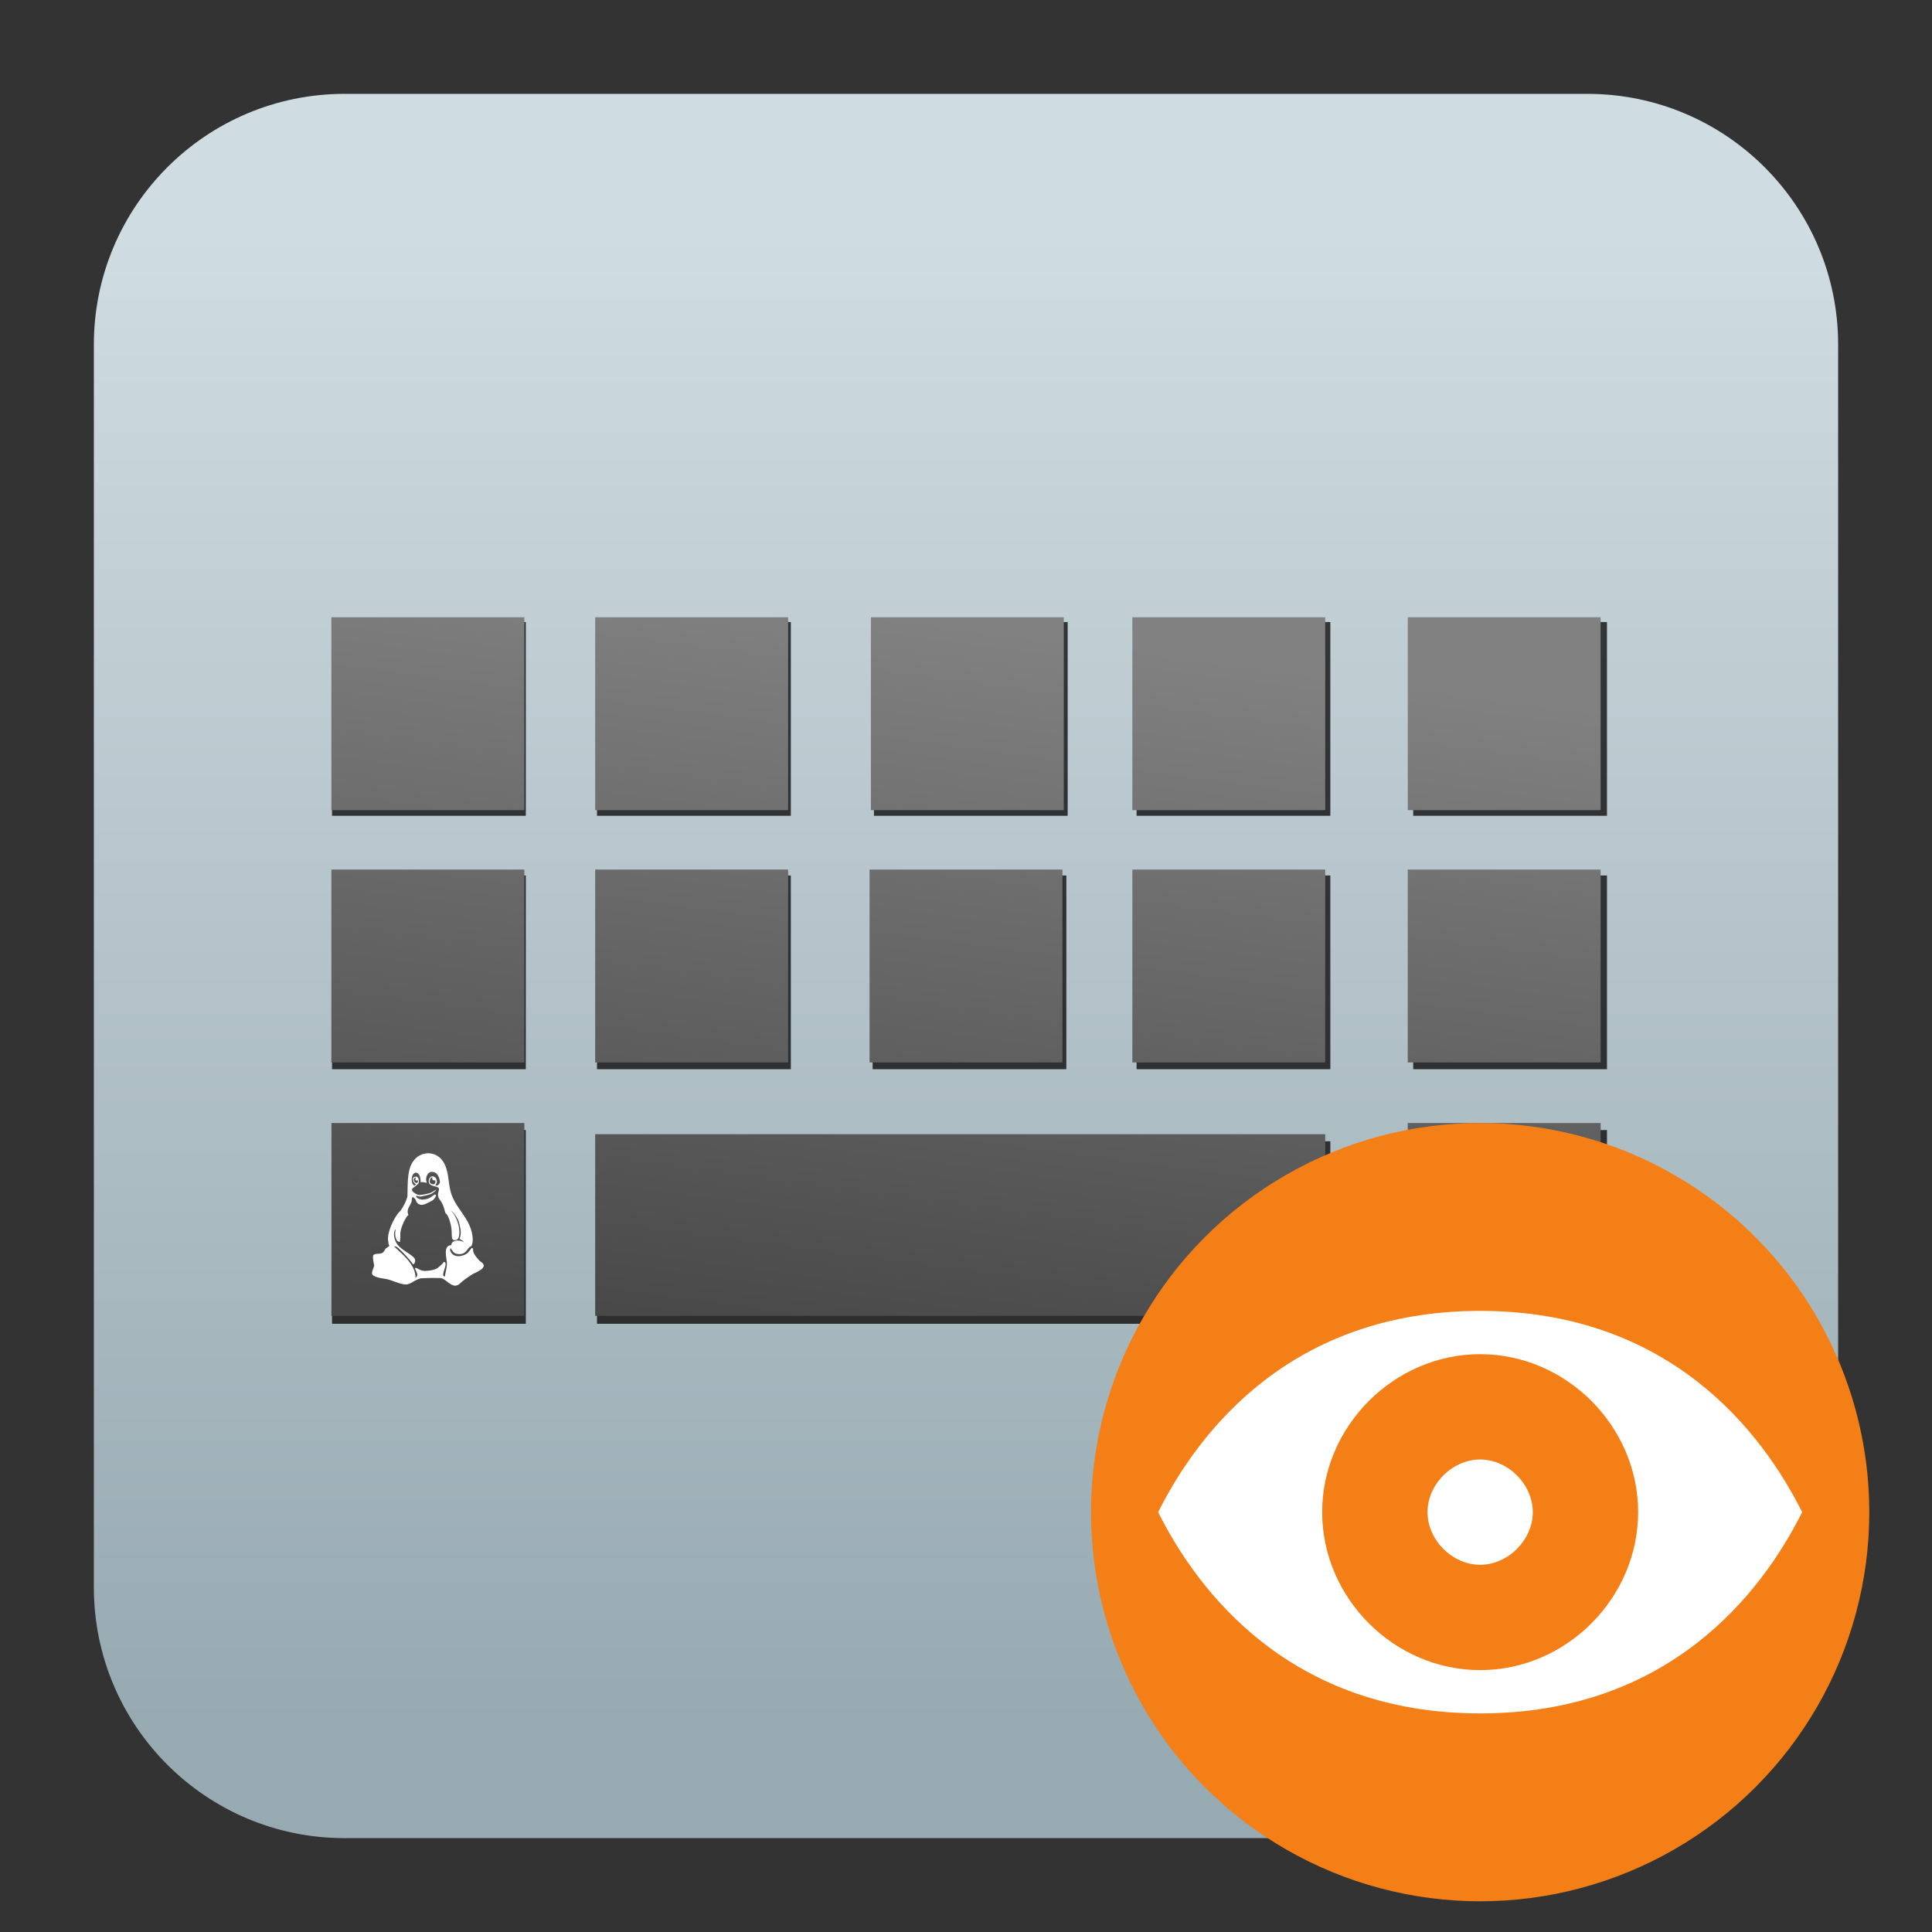 <svg clip-rule="evenodd" fill-rule="evenodd" stroke-linejoin="round" stroke-miterlimit="2" viewBox="0 0 48 48" xmlns="http://www.w3.org/2000/svg">
 <rect x="0" y="0" width="48" height="48" fill="#333333" stroke="none"/>
 <linearGradient id="a" x2="1" gradientTransform="matrix(0 -36.502 36.502 0 595.118 42.569)" gradientUnits="userSpaceOnUse">
  <stop stop-color="#97a9b1" offset="0"/>
  <stop stop-color="#cfdce1" offset="1"/>
 </linearGradient>
 <linearGradient id="b" x2="1" gradientTransform="matrix(-2.313 18.296 -18.296 -2.313 -912.437 -102.917)" gradientUnits="userSpaceOnUse">
  <stop stop-color="#818181" offset="0"/>
  <stop stop-color="#484848" offset="1"/>
 </linearGradient>
 <path d="m39.44 2.332c3.438 0 6.228 2.79 6.228 6.228v30.88c0 3.438-2.79 6.228-6.228 6.228h-30.88c-3.438 0-6.228-2.79-6.228-6.228v-30.88c0-3.438 2.79-6.228 6.228-6.228z" fill="url(#a)"/>
 <path d="m33.052 28.355v4.534h-18.22v-4.534zm6.873-.279v4.813h-4.814v-4.813zm-26.861 0v4.813h-4.814v-4.813zm19.988-6.325v4.813h-4.814v-4.813zm6.873 0v4.813h-4.814v-4.813zm-13.432 0v4.813h-4.813v-4.813zm-6.845 0v4.813h-4.816v-4.813zm-6.584 0v4.813h-4.815v-4.813zm19.988-6.297v4.814h-4.814v-4.814zm6.873 0v4.814h-4.814v-4.814zm-13.399 0v4.814h-4.813v-4.814zm-6.878 0v4.814h-4.816v-4.814zm-6.584 0v4.814h-4.815v-4.814z" fill="#030000" fill-opacity=".75"/>
 <path d="m32.925 28.179v4.514l-18.138-.001v-4.513zm6.842-.278v4.791h-4.791l-.001-4.791zm-26.74 0v4.791h-4.792v-4.791zm19.898-6.297v4.792h-4.792v-4.792zm6.842 0v4.792h-4.792v-4.792zm-13.371 0v4.792h-4.792v-4.792zm-6.815 0v4.792h-4.794v-4.792zm-6.554 0v4.792h-4.794v-4.792zm19.898-6.268v4.792h-4.792v-4.792zm6.842 0v4.792h-4.791v-4.792zm-13.338 0v4.792h-4.792v-4.792zm-6.848 0v4.792h-4.794v-4.792zm-6.554 0v4.792h-4.794v-4.792z" fill="url(#b)"/>
 <path d="m11.738 31.007c.008.006.019.032.018.069-.004.066.134.237.185.269.24.148-.148.275-.216.32-.102.068-.206.136-.295.221-.188.179-.338-.13-.496-.134-.154-.004-.292-.003-.445.005-.147.002-.291.168-.421.156-.162-.016-.309-.102-.469-.136-.052-.011-.295-.032-.349-.113-.032-.049.044-.18.046-.222.001-.012-.056-.234-.013-.266.059-.043.15-.012.213-.047.053-.029.056-.073.086-.109 0 0 .078-.052.094-.07-.022-.02-.023-.049-.024-.063-.009-.069-.024-.096-.004-.207.034-.192.159-.462.301-.601.078-.101.15-.26.173-.348.013-.255-.02-.624.13-.86.176-.277.561-.297.75-.024.156.226.126.537.201.786.116.389.46.617.531 1.045.03.179-.009.289-.048.295-.058.008-.095.193-.278.185-.111-.005-.127-.033-.169-.083-.012-.014-.03-.041-.041-.068-.021.035-.02.054-.004.087.024.048.097.16.306.097.084-.025.12-.061.165-.117.045-.055.054-.082.073-.067zm-1.475-1.671c-.006-.054-.018-.1.076-.103.061-.002.079.115.064.15-.049.115-.293.142-.084.27.03.018.064.035.099.037.047.001.227-.03.29-.059.045-.02.074-.052.131-.072.019-.007-.076.082-.137.107-.057.023-.198.051-.252.062-.052.009-.124-.049-.11.002.015.051.138.077.154.075.169-.01.212-.066.3-.125.012-.008.042.004.039.019-.012.053-.065.116-.098.132-.142.07-.234.135-.325.088-.107-.057-.044-.118-.149-.175-.037-.021-.024.083-.039.123-.042.105-.138.198-.072.321-.056.015-.183.283-.201.423-.009.077.003.156-.012.233-.005.029-.067-.006-.081-.032-.038-.072-.048-.156-.031-.236.007-.034.001-.041-.008-.025-.051.09-.023.215.018.303.083.18.308.252.45.392.046.046.038.131-.017.169-.132-.176-.293-.336-.35-.387-.024-.021-.08-.078-.126-.06.043.036.118.111.171.159.166.154.363.37.361.617.068-.036.041-.116.012-.168-.087-.159.074-.026.148-.009.058.013.118.008.176.001.063-.008.127-.02.184-.048.053-.027.092-.074.137-.111.022-.018.039-.068.064-.055.099.048-.123.355.008.36.015-.102.044-.203.051-.305.009-.106-.119-.469.108-.473.006-.145.232-.134.306-.074 0-.033-.071-.063-.099-.077.048-.164.026-.23-.007-.384-.025-.118-.132-.277-.216-.327.156.138.258.462.202.661-.019.065-.061.073-.09.076-.13.013-.054-.153-.108-.382-.06-.255-.12-.274-.136-.294-.074-.331-.157-.298-.18-.423-.021-.111.097-.202-.063-.233-.052-.011-.107-.026-.146-.062-.05-.048-.015-.185.06-.19.101-.008.134.115.114.163-.006.009-.019.041-.033.061.018.007.038.014.071-.013.059-.048.046-.089.033-.138-.041-.144-.098-.171-.164-.183-.094-.018-.151.056-.167.152-.007.039.002.083.012.117-.022-.002-.066-.012-.094-.017-.019-.003-.039.004-.057.004.003-.142-.045-.236-.111-.238-.131-.003-.143.272-.048.319.011.005.037-.016.041-.028-.008-.008-.021-.019-.038-.036-.018-.016-.03-.039-.031-.054zm.481-.087c-.049.004-.066.057-.068.1-.001.016.007.044.022.053.042.027.079.025.094.015.024-.015.03-.05.023-.091-.044.004-.077-.002-.076-.053 0-.009.006-.024.005-.024zm-.461.086c.006.016.015.04.053.055.02.008.047-.01.048-.034.002-.02-.003-.029-.005-.033-.01.007-.021.007-.028.009-.012.003-.021-.007-.027-.016-.006-.008-.003-.019-.002-.029.002-.009.004-.017.011-.032-.014-.009-.042.015-.048.033-.006.012-.007.031-.002.047z" fill="#fff" fill-rule="nonzero"/>
 <circle cx="36.774" cy="37.569" r="9.668" fill="#f57f17" stroke-width=".879"/>
 <path transform="translate(.774 1.569)" d="m36 31c-4.7 0-7 3-8 5 1 2 3.3 5 8 5s7-3 8-5c-1-2-3.3-5-8-5zm0 1.075c2.137 0 3.925 1.788 3.925 3.925s-1.788 3.925-3.925 3.925-3.925-1.788-3.925-3.925 1.788-3.925 3.925-3.925zm0 2.617c-.692 0-1.308.616-1.308 1.308s.616 1.308 1.308 1.308 1.308-.616 1.308-1.308-.616-1.308-1.308-1.308z" fill="#fff" fill-rule="nonzero"/>
</svg>
